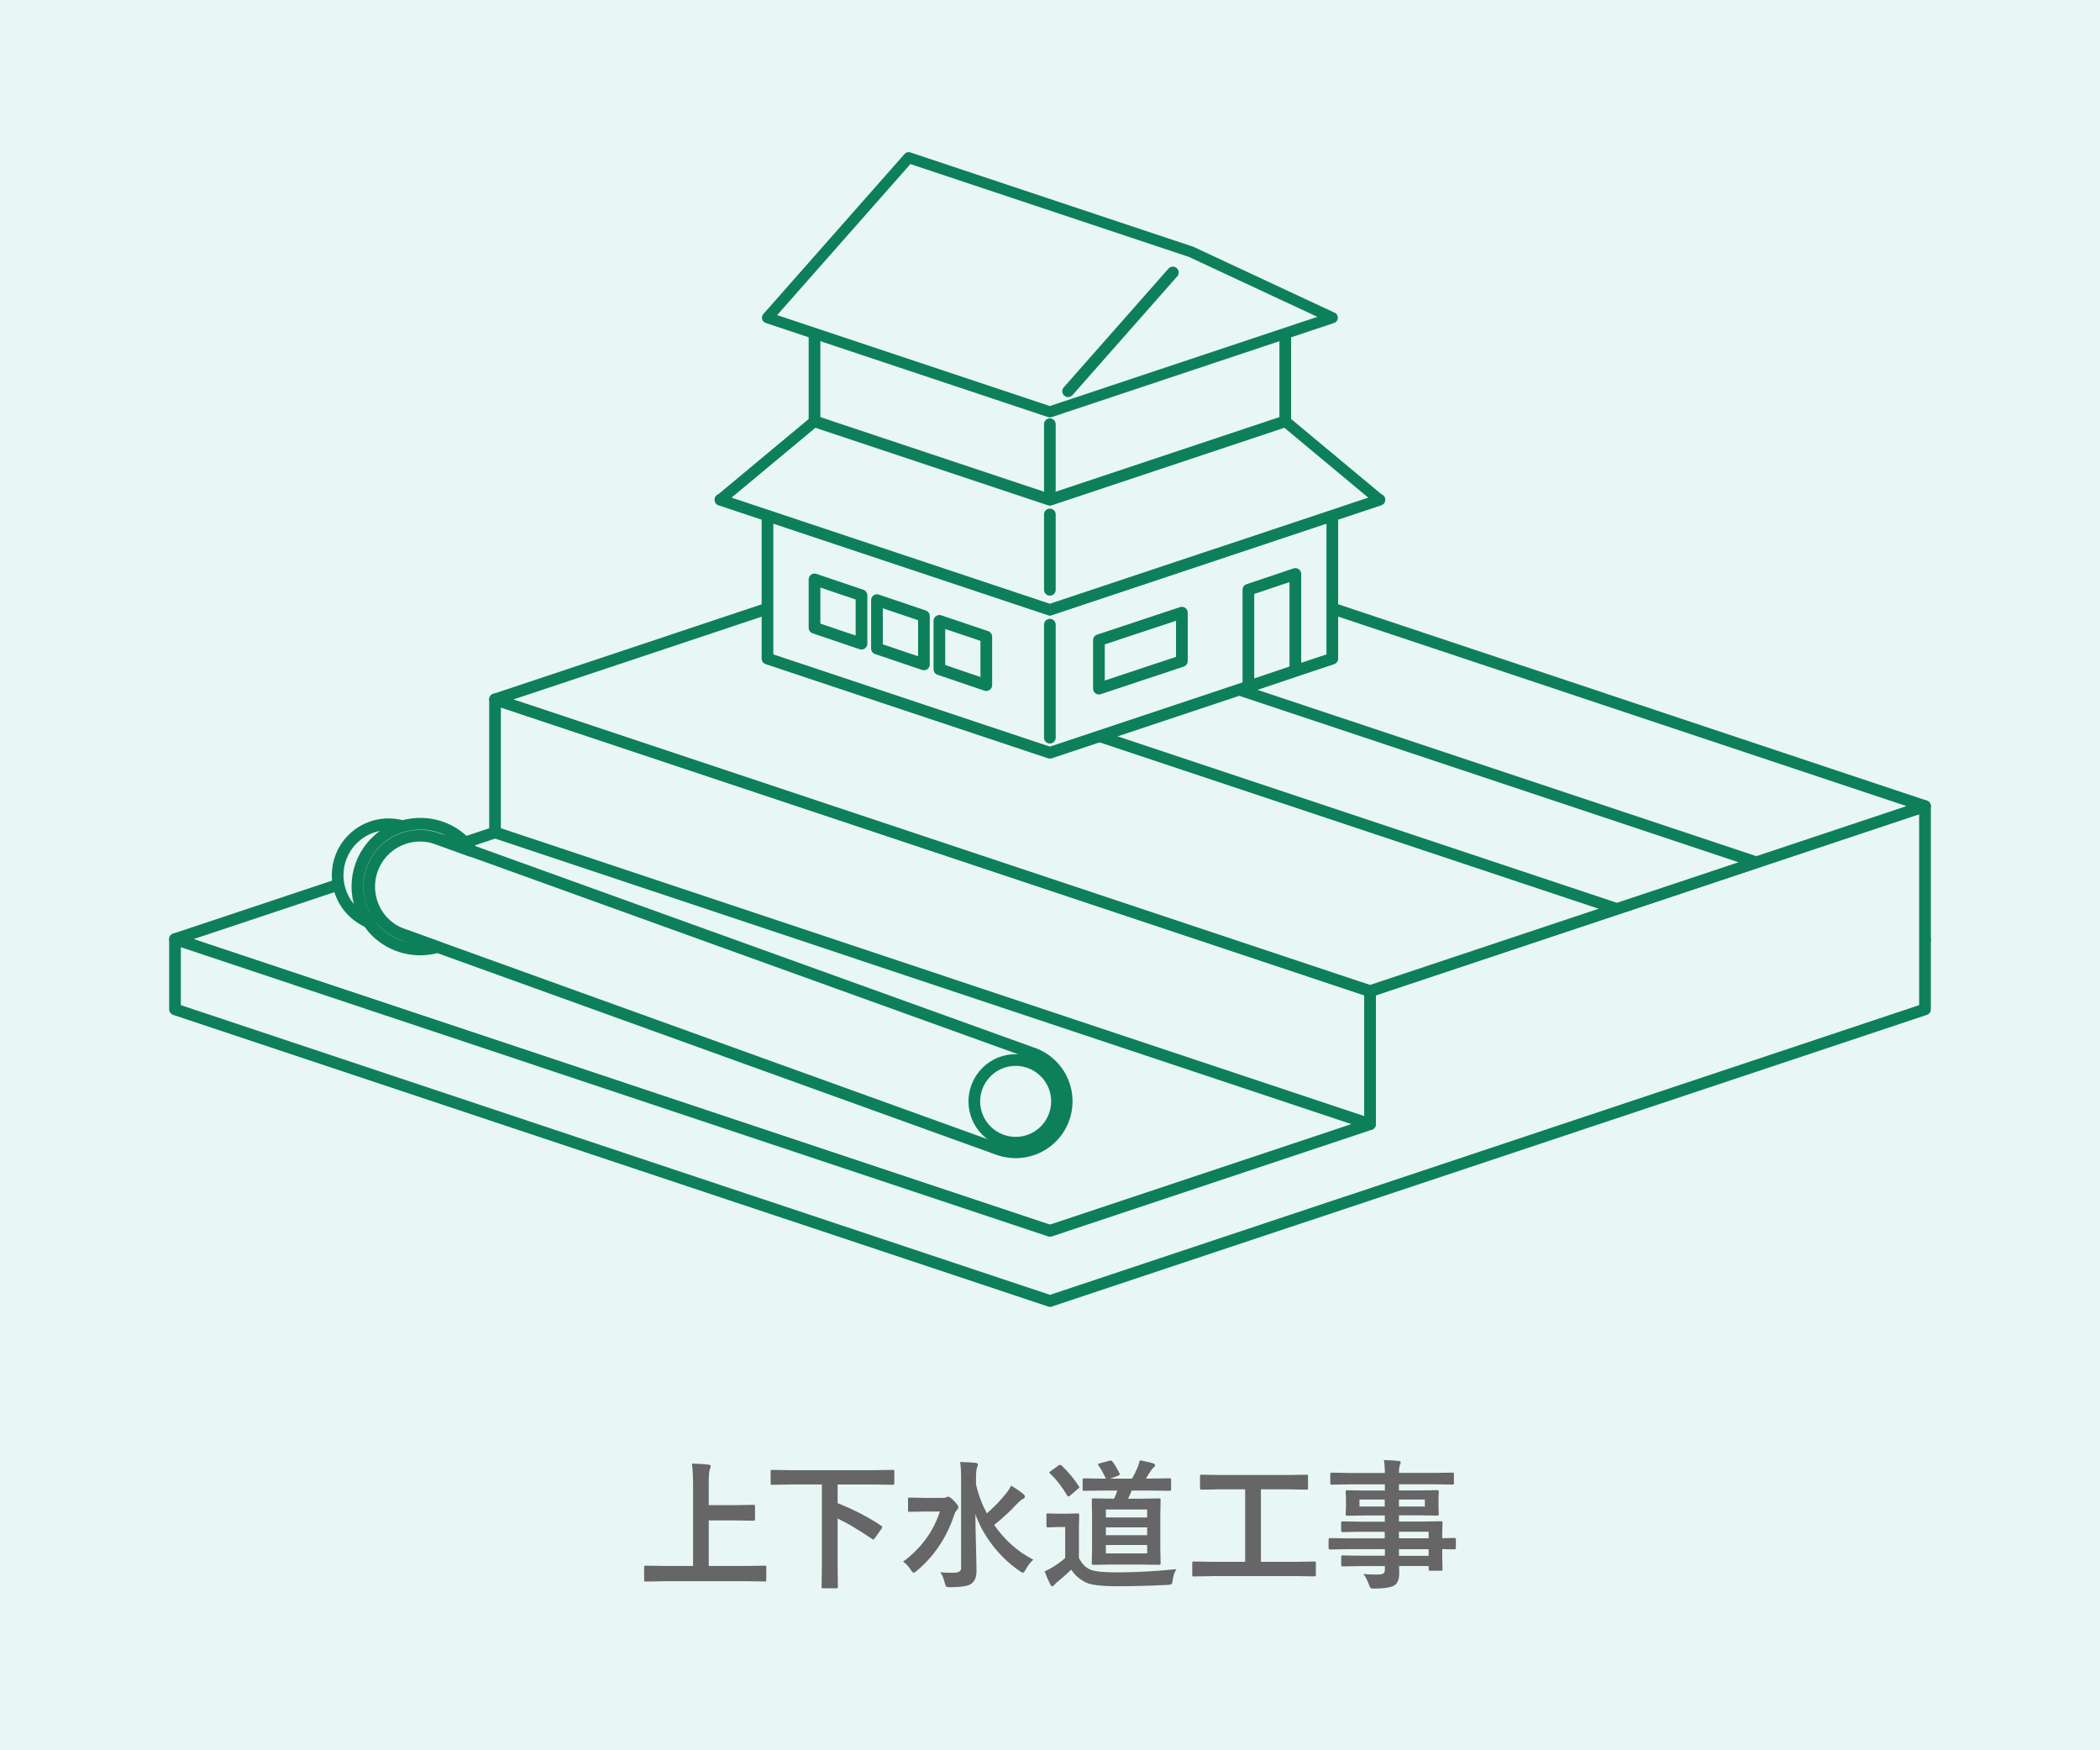 <?xml version="1.0" encoding="UTF-8"?><svg id="_レイヤー_1" xmlns="http://www.w3.org/2000/svg" viewBox="0 0 300 250"><defs><style>.cls-1{stroke-width:1.67px;}.cls-1,.cls-2,.cls-3,.cls-4{fill:#e9f6f6;}.cls-1,.cls-3,.cls-4{stroke:#0d805a;stroke-linecap:round;stroke-linejoin:round;}.cls-5{fill:#666;}.cls-5,.cls-2{stroke-width:0px;}.cls-3{stroke-width:1.63px;}.cls-4{stroke-width:1.58px;}</style></defs><rect class="cls-2" width="300" height="250"/><path class="cls-5" d="m94.79,225.86l-2.54.04c-.11,0-.18-.01-.2-.04-.02-.03-.03-.08-.03-.18v-1.83c0-.1.01-.17.04-.19s.09-.03.19-.03l2.54.04h4.22v-11.28c0-1.54-.06-2.66-.17-3.34.99.03,1.77.07,2.34.14.24.03.36.11.36.26,0,.06-.05.21-.15.46-.09.25-.14.89-.14,1.91v3.16h3.92l2.46-.04c.1,0,.17.01.2.04.02.03.03.08.03.18v1.83c0,.1-.02.17-.05.19-.02.02-.08.03-.18.03l-2.46-.04h-3.92v6.5h5.46l2.54-.04c.1,0,.17.01.19.04.02.03.03.08.03.18v1.83c0,.1-.01.16-.03.18-.02.02-.08.03-.18.03l-2.54-.04h-11.93Z"/><path class="cls-5" d="m112.84,212.04l-2.52.04c-.11,0-.18-.01-.2-.04-.02-.03-.03-.08-.03-.18v-1.69c0-.1.01-.17.04-.19.03-.02.09-.03.19-.03l2.52.04h12.17l2.52-.04c.11,0,.18.01.2.04.02.03.03.08.03.18v1.69c0,.1-.01.17-.04.19-.03.02-.09.03-.19.03l-2.52-.04h-5.35v2.66c2.42.98,4.49,2.05,6.21,3.22.11.07.17.13.17.21,0,.03-.03.1-.1.21l-.95,1.34c-.09.14-.17.21-.22.21-.04,0-.1-.02-.18-.07-1.91-1.3-3.56-2.28-4.93-2.92v7.01l.04,2.72c0,.1-.02.17-.05.2-.03.02-.09.03-.2.03h-1.84c-.12,0-.19-.02-.21-.05-.02-.02-.03-.08-.03-.18l.04-2.72v-11.88h-4.58Z"/><path class="cls-5" d="m129.01,223.06c2.56-1.89,4.31-4.27,5.26-7.16h-2.25l-2.08.04c-.1,0-.17-.01-.19-.04-.02-.03-.03-.08-.03-.18v-1.58c0-.11.01-.18.04-.2.03-.02.08-.03.18-.03l2.08.04h2.69c.21,0,.37-.03.48-.08l.14-.07s.07-.03.1-.03c.2,0,.47.2.84.6.43.43.64.73.64.91,0,.13-.07.26-.21.4-.15.15-.28.39-.39.71-1.06,3.21-2.84,5.87-5.34,7.98-.23.19-.38.28-.44.28-.1,0-.23-.13-.4-.4-.31-.49-.69-.9-1.12-1.2Zm18.62-.3c-.44.39-.82.88-1.12,1.46-.16.28-.28.42-.36.42-.08,0-.24-.08-.48-.24-1.51-1.03-2.85-2.31-4-3.85-1.04-1.37-1.81-2.8-2.33-4.29,0,1,.04,2.58.09,4.74.04,1.65.07,2.79.07,3.4,0,.89-.27,1.51-.8,1.85-.4.29-1.38.44-2.94.46-.32,0-.51-.03-.58-.09-.06-.05-.13-.22-.21-.51-.16-.67-.38-1.18-.65-1.54.46.05.95.07,1.47.07.17,0,.34,0,.51,0,.66-.02,1-.23,1-.63v-12.9c0-1-.05-1.76-.14-2.29,1.05.03,1.78.07,2.2.12.23.03.34.1.34.22,0,.08-.02.18-.06.29-.05.13-.08.21-.08.22-.08.26-.13.73-.13,1.41v.92c.31,1.42.83,2.81,1.56,4.16,1.06-.93,1.99-1.9,2.78-2.9.27-.33.49-.68.67-1.06.71.42,1.28.81,1.7,1.16.19.16.28.29.28.4,0,.13-.09.24-.28.34-.25.12-.6.42-1.05.9-.74.82-1.76,1.76-3.07,2.82,1.57,2.22,3.44,3.87,5.61,4.96Z"/><path class="cls-5" d="m168.07,224.12c-.27.38-.45.91-.54,1.58-.04.33-.1.52-.18.58-.06.05-.25.08-.57.1-2.53.12-4.86.19-6.99.19-2.41,0-3.96-.18-4.67-.54-.9-.46-1.6-1.06-2.08-1.83-.6.58-1.27,1.17-2.02,1.78-.22.19-.35.32-.4.4-.1.12-.2.19-.29.19-.11,0-.21-.08-.28-.24-.21-.4-.49-1.02-.82-1.88.49-.23.88-.44,1.18-.62.76-.48,1.35-.91,1.76-1.3v-4.42h-.98l-1.46.05c-.12,0-.19-.02-.21-.05-.02-.03-.03-.09-.03-.2v-1.52c0-.1.01-.17.04-.19.03-.02.09-.03.2-.03l1.46.04h1.26l1.49-.04c.11,0,.18.01.2.04.02.03.03.08.03.18l-.04,1.9v4.24c.42.83.97,1.39,1.66,1.68.63.25,1.86.38,3.68.38,2.69,0,5.55-.15,8.59-.46Zm-16.44-14.82c1,.94,1.83,1.94,2.49,2.99.05.06.08.11.08.15,0,.05-.06.11-.2.21l-1.13.97c-.11.09-.19.14-.24.14s-.11-.05-.18-.16c-.74-1.26-1.56-2.3-2.44-3.12-.06-.06-.1-.11-.1-.15,0-.05.07-.12.2-.21l1.08-.78c.12-.08.2-.12.23-.12.05,0,.11.03.21.1Zm6.13,3.6l-2.88.04c-.1,0-.17-.02-.19-.05-.02-.03-.03-.09-.03-.19v-1.3c0-.12.01-.19.04-.21.03-.02.08-.03.18-.03l2.88.04h.22c-.4-.87-.74-1.48-1.04-1.84-.05-.06-.08-.12-.08-.16,0-.07.08-.13.25-.19l1.36-.36c.08-.03.15-.04.2-.04.06,0,.13.04.22.12.29.33.63.89,1.03,1.7.03.06.04.11.04.15,0,.07-.07.14-.22.2l-1.18.42h3.16c.25-.42.51-.94.78-1.58.16-.42.28-.76.34-1.04.76.14,1.4.28,1.91.44.18.07.26.16.26.27,0,.1-.06.21-.2.32-.12.08-.24.21-.36.4-.33.53-.59.93-.76,1.18h.63l2.74-.04c.12,0,.19.02.21.05.02.03.03.09.03.2v1.3c0,.11-.02.18-.05.21-.03.02-.09.03-.2.03l-2.74-.04h-2.64c-.12.33-.3.71-.52,1.16h1.89l2.52-.04c.12,0,.19.01.21.04.02.03.03.09.03.19l-.04,2.17v4.76l.04,2.08c0,.11-.01.18-.04.21-.03.03-.09.04-.21.04l-2.52-.04h-4.28l-2.54.04c-.12,0-.19-.02-.21-.05-.02-.03-.03-.09-.03-.2l.04-2.08v-4.76l-.04-2.17c0-.11.02-.18.05-.2.03-.02.09-.03.2-.03l2.54.04h.4c.14-.29.29-.68.46-1.16h-1.9Zm.22,2.71v1.13h5.9v-1.13h-5.9Zm0,3.67h5.9v-1.12h-5.9v1.12Zm5.9,2.6v-1.2h-5.9v1.2h5.9Z"/><path class="cls-5" d="m173.06,225.13l-2.52.04c-.1,0-.17-.01-.19-.04-.02-.03-.03-.08-.03-.18v-1.68c0-.11.01-.18.04-.2.03-.02.08-.03.18-.03l2.52.04h4.82v-10.35h-3.52l-2.71.04c-.1,0-.17-.01-.19-.04-.02-.03-.03-.08-.03-.18v-1.69c0-.1.01-.17.04-.19.03-.02.08-.03.18-.03l2.71.04h9.59l2.69-.04c.1,0,.17.01.19.04.02.03.03.08.03.18v1.69c0,.1-.01.17-.04.19-.03.02-.08.03-.18.03l-2.69-.04h-3.82v10.35h5.1l2.52-.04c.1,0,.17.01.2.04.02.03.03.09.03.19v1.68c0,.1-.01.16-.04.18-.02.02-.09.03-.19.03l-2.52-.04h-12.18Z"/><path class="cls-5" d="m192.46,221.28l-2.46.04c-.13,0-.2-.07-.2-.21v-1.2c0-.15.06-.22.2-.22l2.46.04h5.36v-.94h-3.3l-2.71.04c-.15,0-.22-.06-.22-.2v-1.1c0-.1.02-.17.05-.19.02-.02.08-.03.18-.03l2.71.04h3.3v-.89h-2.58l-2.77.04c-.12,0-.19-.02-.21-.05-.02-.03-.03-.09-.03-.2l.04-1.04v-1.07l-.04-1.04c0-.11.01-.18.04-.21.03-.02.1-.03.21-.03l2.77.04h2.58v-.88h-5.04l-2.54.04c-.1,0-.17-.01-.19-.04-.02-.03-.03-.08-.03-.18v-1.27c0-.1.01-.17.04-.19.03-.02.08-.03.18-.03l2.54.04h5.04c0-.7-.05-1.31-.14-1.84.9.02,1.59.06,2.08.12.21.03.32.1.32.21,0,.1-.04.22-.12.38-.08.22-.13.6-.13,1.12h5.08l2.54-.04c.11,0,.18.01.2.04.02.03.03.08.03.18v1.27c0,.1-.01.17-.04.19-.03.02-.09.03-.19.03l-2.54-.04h-5.08v.88h2.66l2.8-.04c.11,0,.18.02.2.05.02.03.03.09.03.19l-.04,1.04v1.07l.04,1.04c0,.12-.01.19-.04.21-.03.02-.09.03-.19.03l-2.8-.04h-2.66v.89h3.24l2.75-.04c.11,0,.18.01.2.04.02.03.03.08.03.18l-.04,1.74v.46l1.74-.04c.14,0,.21.08.21.22v1.2c0,.14-.07.21-.21.21h-.52c-.37-.02-.78-.03-1.22-.04v1.02l.04,1.85c0,.1-.01.17-.03.19-.02.02-.09.03-.19.03h-1.53c-.1,0-.17-.02-.2-.05-.02-.02-.03-.08-.03-.18v-.44h-4.22c.01.24.02.57.02,1,0,.9-.24,1.5-.72,1.79-.49.27-1.43.42-2.81.44-.31,0-.5-.03-.58-.1-.05-.05-.13-.21-.22-.48-.21-.57-.47-1.08-.78-1.52.53.06,1.04.09,1.52.09.14,0,.3,0,.5,0,.45,0,.74-.07.87-.19.11-.09.17-.28.17-.56v-.46h-3.28l-2.73.04c-.1,0-.17-.02-.2-.05-.02-.03-.03-.09-.03-.2v-1.07c0-.12.02-.19.05-.21.02-.02.08-.03.18-.03l2.73.04h3.28v-.94h-5.36Zm1.75-6.1h3.61v-1h-3.61v1Zm9.34,0v-1h-3.7v1h3.7Zm.54,3.6h-4.24v.94h4.24v-.94Zm-4.24,3.44h4.24v-.94h-4.24v.94Z"/><polygon class="cls-1" points="150 92.48 25 134.14 56.25 144.56 150 175.81 275 134.14 150 92.48"/><polygon class="cls-1" points="195.72 141.56 195.72 160.57 195.57 160.62 150 175.81 25 134.14 25 144.17 150 185.83 275 144.17 275 135.97 275 134.14 275 115.14 195.72 141.56"/><polygon class="cls-1" points="70.72 99.89 70.72 118.9 195.72 160.57 195.72 141.56 70.72 99.89"/><polygon class="cls-1" points="275 115.14 195.72 141.56 70.72 99.9 150 73.47 275 115.14"/><path class="cls-3" d="m146.03,101.49l84.96,28.32,19.95-6.65-84.96-28.32c-4.8-1.6-13.1-1.42-18.55.39l-.22.07c-5.45,1.82-5.98,4.58-1.18,6.18Z"/><path class="cls-1" d="m150.25,152.16c-.83-.83-1.8-1.41-2.84-1.76h0s-.02,0-.02,0c-.03,0-.05-.02-.08-.03l-44.38-16-44.97-16.22h0c-2.57-.9-5.54-.34-7.59,1.71-2.85,2.85-2.85,7.46,0,10.3.89.89,1.95,1.5,3.08,1.83l89.06,32.13h0c2.6.98,5.65.43,7.74-1.66,2.85-2.85,2.85-7.46,0-10.3Z"/><path class="cls-1" d="m140.92,153.14c-2.31,2.31-2.31,6.05,0,8.35s6.05,2.31,8.35,0,2.31-6.05,0-8.35c-1.1-1.1-2.54-1.68-3.98-1.73-1.58-.05-3.17.52-4.37,1.73Z"/><path class="cls-1" d="m67.39,121.55c-.31-.44-.62-.88-1.02-1.27-1.68-1.68-3.85-2.55-6.05-2.62-.92-.03-1.85.09-2.75.34-1.43.4-2.77,1.16-3.89,2.29-3.11,3.11-3.45,7.92-1.05,11.42.31.45.66.88,1.05,1.28,2.39,2.39,5.78,3.14,8.81,2.28l-5.11-1.84h0c-.91-.36-1.77-.9-2.51-1.64-2.84-2.84-2.84-7.45,0-10.29,1.48-1.48,3.44-2.19,5.38-2.13.87.03,1.73.21,2.55.55l4.58,1.65Z"/><polygon class="cls-1" points="190.33 73.62 190.33 94.07 178.34 98.07 149.98 107.52 109.64 94.07 109.64 73.62 149.98 87.07 190.33 73.62"/><polygon class="cls-1" points="149.98 87.07 197.06 71.38 149.98 55.69 102.91 71.38 149.98 87.07"/><polygon class="cls-4" points="183.61 60.18 197.06 71.38 149.98 87.07 102.91 71.38 116.36 60.18 183.61 60.18"/><polygon class="cls-1" points="183.61 43.14 183.61 60.18 149.98 71.39 116.36 60.18 116.36 43.14 149.98 54.35 183.61 43.14"/><polygon class="cls-4" points="129.81 22.52 170.16 35.97 190.33 45.38 149.98 58.83 109.64 45.38 129.81 22.52"/><line class="cls-1" x1="167.55" y1="38.92" x2="152.59" y2="55.88"/><line class="cls-1" x1="149.98" y1="105.36" x2="149.98" y2="89.23"/><line class="cls-1" x1="149.98" y1="70" x2="149.98" y2="60.59"/><line class="cls-1" x1="149.98" y1="84.24" x2="149.98" y2="73.48"/><polygon class="cls-1" points="185.05 95.8 185.05 81.98 178.34 84.24 178.34 98.07 185.05 95.8"/><polygon class="cls-1" points="168.84 94.42 168.84 87.51 156.99 91.44 156.99 98.36 168.84 94.42"/><polygon class="cls-1" points="134.2 95.59 134.2 88.68 140.9 90.94 140.9 97.86 134.2 95.59"/><polygon class="cls-1" points="125.28 92.63 125.28 85.72 131.99 87.99 131.99 94.9 125.28 92.63"/><polygon class="cls-1" points="116.36 89.67 116.36 82.76 123.07 85.03 123.07 91.94 116.36 89.67"/></svg>